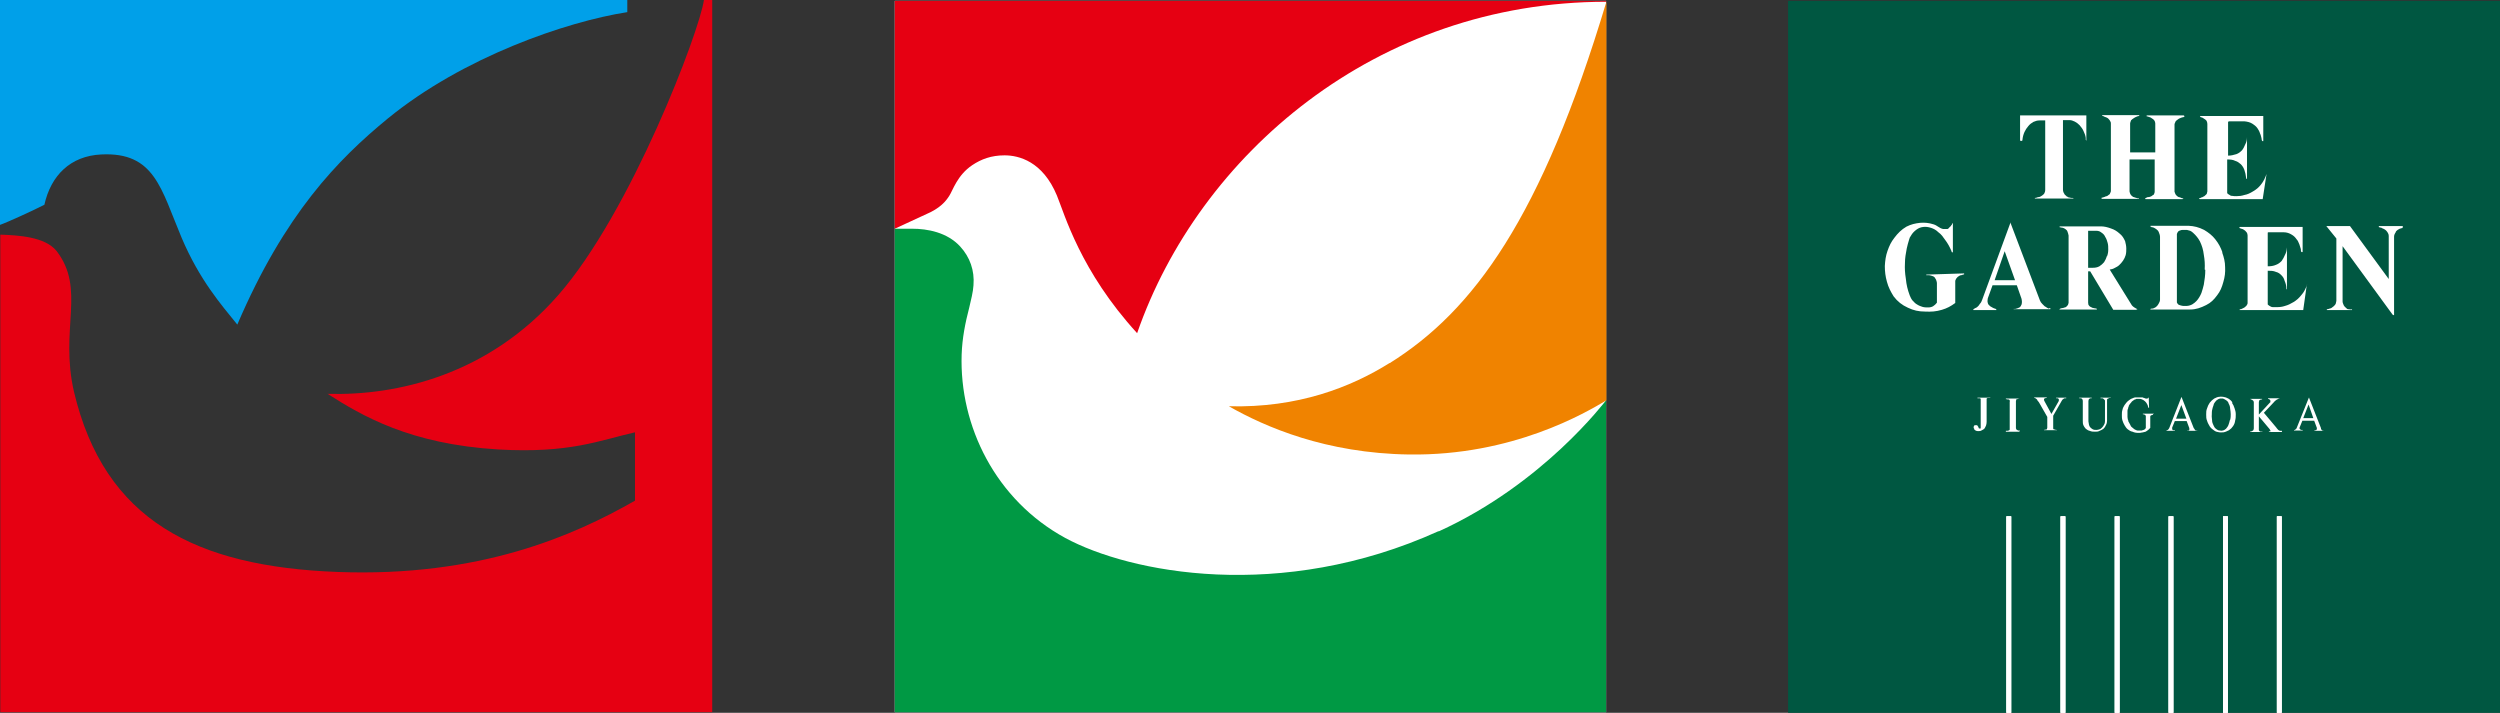 <?xml version="1.0" encoding="UTF-8"?><svg id="_レイヤー_2" xmlns="http://www.w3.org/2000/svg" viewBox="0 0 84.49 24.09"><rect x="0" y="0" width="84.49" height="24.09" fill="#333333" stroke="none"/><defs><style>.cls-1{fill:#fff;}.cls-2{fill:#005741;}.cls-3{fill:#094;}.cls-4{fill:#f08300;}.cls-5{fill:#e60012;}.cls-6{fill:#00a0e9;}</style></defs><g id="_レイヤー_1-2"><g><rect class="cls-2" x="60.43" y=".03" width="24.07" height="24.07"/><path class="cls-1" d="M73.81,6.72s0,0,0,0c0,0,0,0-.01-.01-.01,0-.02,0-.04-.01-.03,0-.04-.01-.06-.02-.02,0-.04-.02-.07-.02-.02-.01-.04-.02-.06-.04-.02-.02-.04-.04-.05-.06-.01-.02-.02-.05-.03-.08v-2.28s.01-.05,.03-.08c0-.02,.03-.04,.05-.06,.03-.02,.04-.03,.07-.05,.03-.01,.05-.02,.07-.03,.02-.01,.04-.01,.07-.02,.01,0,.02,0,.03-.01h0s0,0,.02-.02h0s-.02-.03-.03-.03h-1.24s-.02,.01-.02,.02c0,0,0,0,0,0,0,0,0,0,.01,.01,.02,.01,.03,0,.04,.01,.02,.01,.03,.01,.06,.02,.02,0,.04,.02,.06,.03,.02,.01,.04,.03,.06,.04,.02,.02,.04,.04,.05,.06,.01,.03,.02,.06,.02,.08v.98h-.85v-.98s.01-.06,.03-.1c0,0,.01-.02,.02-.02,.02-.02,.03-.03,.05-.04,.02-.02,.05-.03,.08-.05,.03-.01,.04-.02,.07-.03,.02,0,.04-.01,.06-.02,0,0,0-.01,0-.02h-1.24s-.02,.01-.02,.02c0,0,0,0,0,0,0,0,.01,0,.02,.01,.02,0,.03,0,.05,.02,.02,0,.03,.02,.06,.02,.02,.01,.04,.02,.06,.03,.02,.02,.04,.03,.05,.05,.02,.02,.03,.04,.04,.06,.02,.03,.02,.05,.02,.08v2.28s-.01,.05-.03,.08c0,.02-.03,.04-.05,.05-.01,.01-.03,.03-.06,.04-.03,0-.04,.01-.06,.02-.02,.01-.03,.01-.06,.02-.01,0-.02,.01-.04,.01h0s-.01,0-.02,.01h0s0,.03,.02,.03h1.24s.02-.02,.01-.02t0,0s0,0,0,0c-.02,0-.04,0-.05,0-.03-.01-.04-.01-.07-.02-.02,0-.04-.02-.06-.02-.02,0-.04-.02-.06-.04-.02-.01-.04-.03-.05-.06-.02-.03-.02-.06-.03-.09v-1.08h.85v1.08s0,.05-.02,.08c0,.02-.02,.04-.05,.05-.02,.02-.04,.03-.06,.04-.02,0-.04,.02-.07,.02-.03,0-.04,0-.06,.01-.01,.01-.02,.01-.04,.02h0s-.01,0-.02,.01h0s0,.03,.01,.03h1.25s.02-.01,.02-.02"/><path class="cls-1" d="M72.22,10.44s-.02-.01-.04-.02c-.01-.01-.03-.02-.05-.03-.02-.02-.03-.02-.04-.03-.02-.02-.03-.03-.04-.04l-.75-1.21c.06-.01,.11-.02,.16-.05,.06-.03,.12-.06,.16-.1,.05-.05,.09-.09,.13-.15,.04-.06,.07-.12,.09-.19,.02-.08,.02-.15,.02-.22,0-.09-.02-.17-.04-.25-.05-.11-.1-.19-.19-.26-.09-.08-.17-.13-.29-.17-.11-.04-.22-.07-.34-.07h-1.39s-.01,.02,0,.03c.02,0,.03,0,.04,.01,.02,0,.04,0,.07,.01,.03,.01,.05,.02,.08,.04,.03,.02,.06,.05,.07,.08,.02,.05,.03,.09,.04,.14v2.27s-.01,.05-.02,.07c-.01,.02-.03,.04-.05,.06-.02,.02-.04,.03-.06,.03-.02,0-.04,.02-.06,.02-.02,0-.04,0-.06,.01-.02,0-.02,0-.04,.02-.01,0-.01,0-.02,0h0s0,.02,.01,.02h1.25s.01-.02,.01-.02h0s-.01,0-.02-.01c-.02-.01-.03,0-.04-.01-.02,0-.03,0-.06-.01-.03,0-.04-.01-.06-.02-.02-.01-.04-.02-.06-.03-.02-.02-.03-.03-.05-.06,0-.02-.01-.04-.01-.07v-1.06h.07l.78,1.3h.79s.02,0,.03,0c0,0,0,0,0,0h0s-.01-.01-.01-.01c-.01,0-.02,0-.03,0m-1-1.8c-.02,.08-.05,.13-.09,.2-.05,.06-.1,.1-.16,.14-.07,.04-.15,.05-.23,.05h-.15v-1.25h.28c.07,0,.12,.02,.17,.06,.06,.04,.1,.08,.13,.15,.04,.06,.06,.13,.08,.2,.02,.07,.02,.14,.02,.22,0,.08-.01,.15-.04,.23"/><path class="cls-1" d="M65.11,9.28s-.02,0-.01,.02c0,0,.01,0,.02,0,.02,0,.03,0,.05,0,.02,0,.04,0,.07,.01,.03,0,.05,.02,.07,.02,.03,.01,.05,.02,.07,.04,.02,.03,.03,.05,.05,.08,.02,.04,.02,.07,.03,.11v.67c-.04,.05-.08,.09-.13,.12-.05,.03-.11,.04-.17,.04-.07,0-.12,0-.19-.02-.06-.02-.12-.04-.18-.08-.06-.03-.1-.08-.15-.13-.05-.06-.07-.11-.1-.18-.07-.19-.11-.35-.13-.56-.03-.19-.04-.34-.03-.53,0-.18,.03-.32,.06-.49,.02-.11,.05-.19,.08-.3,.01-.05,.03-.09,.06-.13,.05-.09,.11-.15,.19-.21,.07-.05,.14-.08,.23-.09,.09-.01,.16,0,.26,.03,.09,.03,.17,.07,.25,.15,.1,.07,.16,.16,.23,.26,.09,.12,.15,.23,.21,.37,0,.02,.01,.03,.02,.05,0,0,0,0,.01,0h0s.02,0,.02-.02v-.96s0-.01,0-.02h0s0,0,0,0h0s-.01,.02-.01,.02c0,0-.02,.01-.02,.03,0,.02-.02,.02-.03,.04,0,.02-.02,.02-.03,.04-.01,.01-.03,.02-.04,.04-.01,.01-.02,.02-.03,.03-.01,0-.02,.01-.02,.01t-.02,0s-.08,0-.13,0c-.14-.03-.19-.12-.33-.16-.16-.05-.29-.06-.44-.05-.18,.02-.31,.05-.47,.13-.17,.1-.29,.22-.41,.38-.11,.14-.17,.27-.23,.44-.06,.17-.08,.33-.09,.51,0,.19,.02,.35,.07,.53,.05,.19,.13,.34,.23,.5,.13,.17,.28,.29,.48,.38,.19,.09,.36,.13,.58,.13,.21,.01,.37,0,.57-.06,.17-.05,.3-.12,.45-.23v-.68s0-.04,0-.06c0-.03,.02-.05,.03-.08,.03-.03,.04-.06,.08-.08,.02-.02,.05-.03,.08-.04,.03,0,.04,0,.07-.02,.01,0,.03,0,.04-.01,0,0,0-.02,0-.03"/><path class="cls-1" d="M74.32,3.95s0,0,0,0c.01,0,.03,0,.03,0,.03,.01,.04,.01,.06,.02,.02,0,.04,.02,.06,.03,.02,.01,.03,.02,.06,.04,.02,.02,.04,.03,.05,.06,.01,.03,.02,.05,.02,.09v2.28s-.01,.05-.02,.08c-.01,.02-.03,.03-.05,.05-.02,.02-.03,.03-.05,.04-.02,0-.03,.02-.06,.03-.02,0-.03,0-.05,.02-.02,0-.02,0-.04,.01,0,0,0,0-.01,.01h0s.01,.02,.03,.02h2.12l.13-.85s0,0,0,0h0s0,0,0,0h0s0,0,0,0c0,0,0,0,0,0h0c-.05,.14-.1,.25-.19,.36-.08,.1-.15,.16-.27,.23-.1,.06-.18,.1-.29,.12-.09,.03-.18,.04-.27,.04-.05,0-.09,0-.14-.01-.02,0-.05,0-.07-.02-.04-.02-.07-.04-.1-.07v-1.14c.09,0,.18,0,.28,.05,.07,.02,.12,.06,.18,.11,.05,.05,.09,.11,.12,.19,.03,.09,.05,.17,.06,.27h0s0,.02,0,.03c0,0,0,0,0,0h.02s.01,0,.01,0c0,0,0-.01,0-.01,0,0,0-.02,0-.02v-1.37s0,0,0-.01h0s0,0,0,0h0s0,0,0,0c0,0,0,0,0,0t0,0h0c0,.1-.02,.18-.06,.25-.03,.07-.06,.14-.11,.2-.06,.06-.11,.1-.19,.13-.1,.03-.18,.05-.28,.05v-1.1s0-.02,0-.03c0,0,0-.01,.01-.02,0,0,0,0,.02-.01,0,0,0,0,.02,0h.5c.1,.01,.19,.03,.27,.08,.06,.04,.12,.08,.17,.15,.04,.06,.07,.11,.09,.18,.03,.06,.03,.09,.05,.16,.01,.04,0,.07,.03,.1,.01,0,.03,0,.03,0v-.85h-2.11s-.03,.01-.03,.02c0,0,0,0,0,0,0,0,0,.01,.01,.01"/><path class="cls-1" d="M68.34,4.76s0,0,0,0c0,0,0,0,0,0,0-.01,.01-.02,.01-.03,.01-.1,.03-.18,.07-.27,.04-.08,.07-.13,.13-.2,.05-.06,.1-.1,.17-.14,.07-.03,.13-.05,.21-.05h.19v2.34s0,.07-.02,.1c-.01,.03-.02,.05-.05,.07-.02,.02-.05,.04-.07,.05-.03,.02-.05,.03-.08,.03-.02,0-.05,.01-.07,.02-.02,0-.03,.01-.05,.01,0,0,0,0-.01,0,0,0,0,0,0,0v.02h0s0,0,0,0c0,0,0,0,0,0h1.31s0,0,0,0h0s0-.01,0-.01c0,0,0,0-.01,0,0,0-.01,0-.02-.01-.02,0-.02,0-.03,0,0,0-.01,0-.02,0-.03-.01-.05-.01-.09-.02-.02,0-.04-.02-.05-.03-.02,0-.02,0-.03-.02-.03-.02-.06-.05-.07-.08-.03-.04-.04-.09-.04-.14v-2.34h.23c.05,0,.11,.02,.17,.05,.06,.03,.11,.07,.16,.12,.05,.06,.1,.12,.13,.19,.04,.08,.07,.16,.08,.24,0,.01,0,.02,0,.03v.03s0,.01,.01,.02c0,0,0,0,0,.01t0,0s0,0,0,0c.01,0,.01,0,.01,0,0,0,0-.01,0-.01v-.84h-2.24v.84s0,.02,.02,.02"/><path class="cls-1" d="M69.24,10.43s-.04-.02-.06-.03c-.02-.02-.05-.03-.08-.05-.03-.03-.05-.05-.08-.08-.04-.04-.06-.07-.08-.12l-.99-2.61s0,0,0-.01c0,0,0,0,0,0h0s0-.01,0-.01h0s0,0,0,0c0,0,0,0,0,0,0,0,0,0-.01,.01,0,0,0,0,0,.01l-.95,2.59c-.02,.06-.04,.1-.08,.14-.02,.04-.04,.06-.07,.09-.03,.02-.04,.04-.08,.05-.02,.01-.03,.02-.05,.03,0,0-.02,.01-.02,.02,0,.01,0,.02,0,.02h.78s0-.01,0-.02h0s-.02-.01-.02-.02c-.03-.01-.04-.01-.06-.02-.02-.01-.05-.02-.06-.03-.03-.02-.05-.03-.07-.04-.02-.02-.04-.04-.06-.06-.02-.03-.02-.06-.03-.09,0-.04,0-.08,.01-.12l.16-.44h.82l.16,.46s.02,.09,.01,.14c0,.03-.01,.06-.03,.09-.01,.03-.03,.04-.05,.06-.02,.01-.04,.02-.07,.03-.02,.01-.05,.01-.07,.02-.02,0-.03,0-.05,0h-.01s0,0,0,0t0,0h0s0,0,0,0h0s0,.01,.01,.01h1.23s.01-.01,.01-.02h0s-.02-.02-.03-.02m-1.86-.94l.34-.98,.35,.98h-.69Z"/><path class="cls-1" d="M77.98,9.62s0,0,0,0h0s-.01,0-.01,0c0,0,0,0,0,0h0c-.05,.14-.1,.25-.2,.36-.08,.1-.16,.17-.26,.23-.1,.06-.18,.1-.29,.13-.09,.03-.17,.04-.27,.04-.05,0-.09,0-.14,0-.03,0-.05-.01-.07-.02-.04-.02-.07-.04-.1-.07v-1.14c.1,0,.19,0,.28,.04,.08,.02,.13,.06,.18,.11,.06,.06,.09,.11,.11,.19,.04,.09,.06,.17,.06,.26,0,0,0,.01,0,.02h0s0,0,0,0t0,.01h0s0,0,0,0c0,0,0,0,0,0t.02-.01h0s0,0,0-.01,0-.01,0-.02v-1.37s0,0,0-.01c0,0,0,0,0,0h0s0,0,0,0h0s0,0,0,0c0,0,0,0,0,0h0c-.01,.1-.02,.17-.07,.26-.03,.07-.06,.13-.11,.2-.06,.06-.11,.1-.19,.13-.09,.04-.18,.05-.28,.05v-1.1s0-.02,0-.02c0-.01,0-.02,0-.02,0,0,.02-.01,.02-.01,.01,0,.02,0,.02,0h.5c.1,0,.19,.03,.27,.08,.07,.04,.12,.09,.16,.15,.05,.05,.07,.11,.1,.18,.02,.06,.03,.09,.05,.16,0,.04,0,.07,.02,.1,.01,0,.03,0,.04,0v-.85h-2.12s-.02,.01-.02,.02h0s.01,.02,.01,.02t0,0s.02,0,.03,.01c.03,.01,.04,.01,.06,.02,.02,0,.04,.02,.06,.03,.02,.02,.03,.02,.05,.04,.02,.02,.03,.04,.05,.06,.01,.03,.02,.06,.02,.09v2.28s0,.05-.03,.07c0,.02-.02,.04-.04,.05-.02,.02-.03,.03-.05,.04-.02,.01-.04,.02-.06,.03-.02,.01-.04,.02-.05,.02-.02,0-.02,0-.04,.01t0,0h0s0,.03,.02,.02h2.13l.12-.85h0"/><path class="cls-1" d="M75.11,8.53c-.06-.17-.13-.3-.24-.44-.11-.14-.23-.23-.38-.32-.18-.09-.33-.13-.53-.14h-1.28s-.01,.02,0,.03c.02,0,.03,.01,.04,.02,.03,0,.05,0,.08,.02,.03,.02,.06,.03,.08,.05,.04,.03,.06,.05,.08,.1,.02,.05,.04,.1,.04,.16v2.11c0,.06-.02,.1-.05,.15-.02,.04-.04,.06-.07,.09-.02,.02-.05,.04-.08,.05-.02,.01-.04,.02-.07,.02-.02,0-.04,0-.05,.01-.01,0-.01,.01,0,.02h1.34c.2,0,.36-.06,.54-.15,.16-.08,.26-.18,.37-.33,.11-.14,.16-.27,.21-.45,.05-.17,.07-.32,.06-.5,0-.18-.04-.33-.1-.5m-.57,.59c0,.18-.02,.32-.05,.5-.02,.1-.05,.18-.08,.28-.02,.05-.04,.09-.07,.14-.06,.1-.12,.17-.23,.24-.03,.02-.06,.03-.09,.04-.04,.01-.07,.02-.11,.02-.04,0-.07,0-.11,0-.03,0-.06-.01-.1-.02-.02,0-.04-.02-.06-.02,0,0-.01-.01-.02-.02-.02-.02-.03-.03-.04-.06v-2.31s.02-.06,.04-.08c0,0,.01-.01,.02-.02,.02-.01,.03-.02,.05-.02,.03-.02,.07-.02,.11-.02,.04,0,.07,0,.12,0,.04,.01,.08,.02,.11,.03,.04,.02,.07,.04,.1,.07,.1,.09,.17,.18,.23,.29,.07,.15,.11,.28,.13,.45,.03,.17,.04,.32,.03,.5"/><path class="cls-1" d="M81.21,7.64h-.8s-.02,.01-.02,.02h0s0,.01,.01,.02c.02,0,.03,0,.04,.01,.03,0,.04,0,.06,.02,.03,.01,.04,.02,.07,.03,.03,.02,.05,.03,.07,.05,.03,.03,.04,.05,.06,.08,.02,.03,.03,.07,.03,.1v1.46l-1.31-1.79h-.8l.34,.42v2.11s-.01,.06-.02,.09c-.01,.03-.03,.05-.05,.07-.02,.02-.04,.04-.06,.05-.02,.02-.04,.03-.06,.04-.02,0-.05,.01-.06,.02-.02,0-.03,0-.05,.01-.01,0-.02,0-.02,.01h-.01s.01,.01,.01,.02h.85s0-.01,0-.02c-.02-.01-.03,0-.05,0-.02,0-.04-.01-.07-.01,0,0,0,0-.01,0-.03,0-.05-.02-.08-.05-.03-.02-.05-.05-.07-.08-.02-.05-.04-.09-.04-.13v-1.87l1.68,2.3s.01,.02,.02,.02c0,0,.01,0,.02,.01t.01,0s.01,0,.01,0h0s0-.03,0-.03v-2.62c0-.05,.02-.1,.05-.14,.01-.04,.03-.06,.07-.09,.03-.02,.05-.03,.07-.04,.03-.01,.05-.01,.07-.02,0,0,.03,0,.03-.01,0-.01,0-.03,0-.03"/><path class="cls-1" d="M67.27,13.44s0,0,0,0h0s-.44,0-.44,0h0s0,0,0,0h0s0,.02,0,.02t0,0s.04,0,.06,0c0,0,.01,0,.02,0,0,0,0,0,.01,0,0,0,0,0,.01,.01,0,0,0,0,.01,.01,0,0,0,.02,0,.03v.93s0,.02,0,.03c0,0,0,0,0,.01,0,0,0,0,0,0,0,0,0,0,0,0h-.02s-.01,0-.02,0c0,0-.01,0-.02,0,0,0,0-.01-.01-.02-.01-.03-.01-.04-.03-.06,0,0-.01-.01-.01-.02h0s-.01,0-.02-.01c-.01,0-.02,0-.03,0-.01,0-.02,0-.02,0,0,0-.02,0-.02,0,0,0-.02,0-.02,.02,0,0-.01,.01-.01,.02-.01,0-.01,.01-.01,.02,0,.02,0,.04,.02,.06,0,.01,0,.03,.02,.04,.02,.02,.03,.02,.05,.03,.03,.01,.04,.01,.07,.01,.04,0,.08,0,.12-.03,.03-.01,.06-.03,.09-.06,.02-.03,.03-.06,.05-.1,.01-.04,.02-.07,.02-.12v-.75s0-.03,0-.03c0,0,0-.01,0-.01,0,0,.01-.01,.03-.02,0,0,0,0,.01,0,0,0,.02,0,.03,0,.01,0,.03,0,.05,0,0,0,0,0,0,0h0v-.02"/><path class="cls-1" d="M68.27,14.55s0,0,0,0h0s-.05,0-.06,0c-.01,0-.02-.01-.04-.02-.02,0-.02-.02-.03-.03-.01-.02-.01-.03-.01-.05v-.89s0-.02,.01-.04c0,0,0,0,0-.01,0,0,.01,0,.01-.02,0,0,0,0,.02,0,.01,0,.02,0,.03-.01,.01,0,.04-.01,.05-.01h0s0,0,0,0h0s0,0,0,0h0s0,0,0,0h0s0,0,0,0h-.46s0,0,0,0v.02h0s0,0,0,0c.03,0,.04,0,.06,.01,.01,0,.02,0,.03,0,0,0,.01,0,.01,0,.01,0,.02,.02,.03,.03,0,.02,.01,.03,0,.05v.89s0,.03,0,.05c0,.01-.02,.02-.03,.03,0,0,0,0-.01,0-.01,0-.02,0-.03,.01-.02,0-.04,0-.06,0h0s0,.01,0,.01v.02h0s.46,0,.46,0h0s0,0,0,0v-.02s0,0,0,0"/><path class="cls-1" d="M69.82,13.44h0s-.33,0-.33,0h0s0,0,0,0v.02s0,0,0,0c0,0,0,0,0,0h.03s.02,0,.03,0c0,0,.01,.01,.02,.02,0,0,.01,0,.01,.02,0,0,0,.01,0,.02s0,.02,0,.03l-.25,.44-.24-.44s0-.02-.01-.02c0-.01,0-.02,0-.03,0,0,0-.01,0-.02,0,0,.02-.01,.03-.02,0,0,.02,0,.03-.01h.03s0,0,0,0t0,0h0s0-.02,0-.02h0s-.42,0-.42,0h0s0,.01,0,.02h0s0,0,0,0h0s.03,0,.04,.01c.01,0,.02,.02,.04,.03,.02,.02,.03,.03,.03,.05,.02,.02,.03,.03,.05,.06l.28,.49v.36s0,.02-.01,.04c0,.01-.01,.02-.02,.03,0,0,0,0,0,0-.02,0-.02,0-.03,0-.02,0-.04,.01-.05,.01,0,0,0,0,0,0h0s0,0,0,0h0s0,.01,0,.01h0s.43,0,.43,0h0s.01,0,.01,0h0s0-.01-.01-.01h0s0,0,0,0c-.02,0-.04,0-.06-.01-.01,0-.01,0-.03-.01,0,0,0,0-.01,0,0,0-.02-.01-.02-.03,0-.01,0-.03,0-.04v-.39l.28-.49s.02-.03,.03-.05c.01-.01,.03-.02,.04-.03,.01-.01,.02-.02,.04-.02,.02,0,.03,0,.05,0,0,0,0,0,0,0,0,0,0,0,0,0v-.02s0,0,0,0"/><path class="cls-1" d="M71.34,13.44h0s0,0,0,0h0s-.35,0-.35,0c0,0,0,0,0,0v.02h0s0,0,0,0h0s.03,0,.05,0c.02,0,.03,0,.05,.02,0,0,.01,.01,.02,.02,0,0,.01,.01,.01,.01,.02,.01,.02,.03,.02,.05v.67s0,.08-.03,.12c-.02,.04-.04,.07-.07,.1-.03,.03-.05,.05-.09,.06-.03,.01-.06,.02-.1,.02-.04,0-.08,0-.12-.02-.02-.01-.05-.03-.08-.06-.03-.03-.04-.06-.05-.09,0-.04-.02-.08-.02-.12v-.68s0-.03,.01-.05c0,0,0-.02,.02-.03,0,0,.02-.01,.03-.02,.01,0,.02,0,.04,0,0,0,.01,0,.01,0h0v-.02s0,0,0,0h-.42s0,0,0,0v.02s0,0,0,0c0,0,0,0,0,0,.02,0,.03,0,.05,0,.01,0,.02,0,.02,.01,0,0,.01,0,.02,0,0,.01,0,.02,.02,.03,0,.01,.01,.03,.01,.05v.67c0,.06,0,.1,.02,.15,.02,.04,.04,.08,.08,.12,.04,.03,.08,.06,.13,.07,.07,.03,.12,.03,.19,.03,.05,0,.1,0,.15-.03,.05-.02,.09-.04,.13-.07,.04-.04,.06-.07,.08-.12,.03-.05,.04-.1,.04-.15v-.67s0-.03,0-.05c0,0,0,0,.01-.01,0-.01,.02-.02,.02-.02,.02,0,.03-.01,.04-.02,.01,0,.03,0,.05,0,0,0,0,0,0,0h0v-.02"/><path class="cls-1" d="M72.8,13.98s0,0,0,0h-.38s0,0,0,0c0,0,0,0,0,0,0,0,0,0,0,0v.02s0,0,0,0h0s.03,0,.05,.01c.01,0,.02,.01,.02,.01,0,0,.01,0,.01,.01,.01,0,.01,.01,.02,.03,0,.01,0,.03,0,.04v.37s-.03,.03-.04,.04c-.01,.01-.02,.02-.04,.02-.02,0-.04,.02-.06,.02-.02,0-.04,0-.06,0-.02,0-.04,0-.07,0-.02,0-.04,0-.06-.02-.02,0-.04-.01-.05-.02-.02-.01-.04-.03-.05-.04-.03-.02-.05-.04-.07-.06-.01-.03-.03-.05-.04-.08-.02-.03-.03-.05-.05-.09,0-.03-.01-.05-.02-.07,0-.03-.01-.05-.01-.08,0-.03,0-.07,0-.1,0-.04,0-.07,0-.11,0-.03,.01-.05,.02-.07,0-.03,.01-.05,.02-.07,0-.03,.02-.05,.03-.07,.01-.02,.03-.03,.03-.04,.02-.02,.03-.03,.04-.05,.02-.02,.03-.03,.05-.04,.02-.02,.04-.03,.06-.04,.02,0,.04-.01,.05-.02,.03,0,.06,0,.09,0,.04,0,.07,0,.1,.02,.04,.01,.06,.03,.1,.06,.03,.03,.05,.05,.07,.09,.02,.03,.03,.06,.04,.11h0s0,.02,.01,.02c0,0,0,0,0,0h.01s0,0,.01,0c0,0,0,0,0,0,0,0,0,0,0,0h0s-.01-.32-.01-.32h0s0-.01,0-.02h0s0,0,0,0h-.02s0,0,0,0t0,0s0,0,0,0c0,.01,0,.02-.01,.02,0,0-.01,0-.02,.01,0,0-.01,0-.02,0s-.01,0-.02,0c-.03,0-.04-.01-.06-.02-.02,0-.04-.01-.06-.02-.03,0-.05,0-.07,0-.02,0-.04,0-.06,0-.04,0-.07,0-.11,0-.04,0-.07,.02-.1,.03-.06,.02-.1,.05-.15,.09-.05,.04-.08,.09-.12,.14-.03,.05-.06,.1-.07,.16-.02,.06-.02,.11-.02,.18,0,.06,0,.12,.02,.18,.02,.06,.04,.11,.07,.16,.03,.05,.06,.1,.11,.14,.05,.04,.1,.07,.16,.08,.06,.03,.13,.04,.21,.04,.03,0,.06,0,.09-.01,.03,0,.06-.01,.1-.02,.03,0,.06-.02,.09-.04,.04-.03,.08-.06,.11-.1v-.35s0-.03,0-.04c0-.01,.01-.02,.02-.03,0,0,0,0,0,0,.01,0,.02,0,.02-.01,.02,0,.03-.01,.05-.01h0s0,0,0,0v-.02h0"/><path class="cls-1" d="M74.23,14.55h0s0,0,0,0c0,0-.02,0-.02,0,0,0-.02-.01-.03-.02,0,0,0-.02-.02-.03,0,0,0-.02-.02-.03l-.4-1.02h0s0-.02-.01-.02c0,0,0,0,0,0h-.02s0,.01,0,.02l-.4,1.02s-.01,.02-.02,.03c0,0-.01,.02-.02,.02,0,.01-.01,.01-.03,.02,0,0-.02,0-.02,0,0,0,0,0,0,0h0s0,0,0,.01h0s0,.01,0,.01h0s0,0,0,0h.28s0,0,0,0v-.02s0,0,0,0t0,0s-.02,0-.03,0c0,0-.02,0-.03,0-.01,0-.01-.01-.02-.02,0,0-.01-.01-.01-.02,0,0,0-.02,0-.02v-.03l.09-.22h.4l.09,.24s0,.01,0,.02c0,.01,0,.02,0,.02,0,0,0,.01,0,.02,0,0-.01,.01-.02,.02,0,0-.02,0-.02,0,0,0-.02,0-.03,0h0s0,0,0,0c0,0,0,0,0,0h0s0,.01,0,.01h0s0,0,0,0h.36s0,0,0,0c0,0,0,0,0,0h0s0,0,0,0c0,0,0,0,0,0m-.74-.41l.18-.46,.17,.46h-.34Z"/><path class="cls-1" d="M75.45,13.61c-.03-.06-.08-.1-.14-.14-.05-.03-.11-.05-.18-.06-.05,0-.07-.01-.12,0-.06,0-.12,.03-.18,.06-.06,.04-.1,.08-.15,.14-.04,.06-.07,.12-.09,.19-.03,.07-.03,.13-.03,.21s0,.14,.03,.21c.02,.07,.05,.12,.09,.19,.04,.06,.09,.1,.15,.14,.05,.04,.11,.05,.17,.06,.06,.01,.1,0,.15,0,.06-.01,.12-.04,.18-.07,.06-.04,.1-.08,.14-.14,.04-.06,.06-.11,.07-.19,.02-.07,.02-.14,.02-.21,0-.08-.02-.14-.04-.2-.02-.07-.05-.13-.09-.19m-.07,.59c-.01,.06-.03,.11-.05,.17-.02,.05-.05,.08-.08,.12-.04,.03-.06,.05-.11,.06-.03,.01-.06,.01-.1,0-.05,0-.08-.02-.12-.05-.05-.04-.07-.07-.09-.12-.03-.06-.05-.11-.05-.17,0-.06-.02-.12-.01-.19,0-.07,0-.13,.02-.2,.01-.06,.04-.11,.05-.17,.03-.05,.05-.08,.09-.12,.04-.03,.07-.05,.12-.06,.03,0,.06,0,.1,0,.04,.02,.07,.03,.11,.06,.04,.03,.07,.06,.08,.11,.03,.05,.05,.11,.05,.17,.01,.07,.02,.12,.02,.19,0,.06,0,.12-.02,.19"/><path class="cls-1" d="M77.12,14.56h0s0,0,0,0h0s-.05,0-.06,0c-.01,0-.03-.01-.05-.02-.01-.01-.03-.02-.04-.04-.01-.01-.03-.03-.04-.05l-.42-.5,.35-.37s.02-.03,.04-.04c.01,0,.02-.02,.04-.03,0,0,.02-.01,.04-.02,.01,0,.02-.02,.04-.02t.01,0h0s0,0,.01,0h0s-.01-.01-.01-.01h0s-.38,0-.38,0c0,0,0,0,0,0v.02s0,0,0,0c0,0,0,0,0,0,.01,0,.02,0,.03,.01,.01,0,.02,0,.03,.02,0,0,0,.01,.02,.02,0,.01,0,.02,0,.03,0,0,0,.02,0,.03,0,0-.01,.02-.02,.02l-.37,.4v-.41s0-.03,.01-.05c0-.02,.01-.03,.02-.03,0,0,.01,0,.01-.01,.02,0,.02,0,.04-.01,.01,0,.02,0,.03,0h0s0,0,0,0v-.02h0s-.4,0-.4,0h0s0,0,0,0h0s0,.01,0,.01h.01s.03,.01,.04,.02c.01,0,.02,.01,.03,.02,.02,0,.02,.02,.03,.03,.01,.02,.01,.03,.01,.05v.87s-.01,.03-.01,.04c0,.02-.01,.02-.03,.04-.01,0-.02,0-.04,.02-.01,0-.03,0-.04,0,0,0,0,0,0,0h0s0,0,0,0v.02h0s.41,0,.41,0t0,0h0s0,0,0,0h0s0-.01,0-.01h0s0,0,0,0h0s-.03,0-.05,0c-.01,0-.02,0-.03-.01,0,0,0,0-.01,0-.01-.01-.02-.03-.03-.04,0,0,0-.02,0-.03v-.44l.37,.44s0,.02,.02,.03c0,0,0,.01,0,.02h0s0,.02,0,.02c0,0,0,0,0,0h0s0,0-.01,0c0,0,0,0,0,0t-.01,0s-.02,0-.03,0c0,0,0,0,0,0h0s0,0,0,0v.02s0,0,0,0h0s.44,0,.44,0c0,0,0,0,0,0,0,0,0,0,0,0h0s0,0,0-.01t0,0"/><path class="cls-1" d="M78.52,14.56h0s0-.01,0-.01h0s-.02,0-.03,0c-.01,0-.02-.01-.02-.02-.01,0-.02-.02-.03-.03,0,0,0-.02,0-.03l-.4-1.02s0,0,0,0h0s0-.01,0-.01c0,0,0,0,0,0h0s-.01,0-.01,0c0,0,0,0,0,0,0,0,0,0,0,0l-.41,1.02s0,.02-.02,.03c-.01,0-.02,.02-.02,.02,0,.01-.01,.01-.02,.02-.01,0-.02,0-.03,0,0,0,0,0,0,0h0s0,0,0,0v.02h0s.29,0,.29,0h0s0,0,0,0h0s0-.02,0-.02h0s0,0,0,0c0,0-.02,0-.03,0-.01,0-.02,0-.03,0,0,0-.01-.01-.02-.02,0,0-.01-.01-.02-.02,0,0-.01-.02-.01-.02s.01-.02,.01-.03l.09-.22h.4l.09,.24v.04s0,.01-.01,.02c0,0-.01,.01-.02,.02,0,0-.01,0-.02,0-.01,0-.02,0-.03,0,0,0,0,0,0,0h0s0,0,0,.01h0s0,.01,0,.01h0s.36,0,.36,0h0m-.74-.43l.18-.46,.16,.46h-.34Z"/><polyline class="cls-1" points="75.14 14.49 75.14 14.48 75.14 14.48"/><polyline class="cls-1" points="75.14 13.5 75.14 13.49 75.14 13.49"/><rect class="cls-1" x="71.47" y="17.45" width=".16" height="6.64"/><rect class="cls-1" x="71.47" y="17.45" width=".16" height="6.64"/><rect class="cls-1" x="71.47" y="17.45" width=".16" height="6.64"/><rect class="cls-1" x="73.29" y="17.45" width=".16" height="6.64"/><rect class="cls-1" x="73.29" y="17.45" width=".16" height="6.64"/><rect class="cls-1" x="73.29" y="17.45" width=".16" height="6.64"/><rect class="cls-1" x="75.13" y="17.45" width=".16" height="6.64"/><rect class="cls-1" x="75.13" y="17.45" width=".16" height="6.64"/><rect class="cls-1" x="75.13" y="17.45" width=".16" height="6.64"/><rect class="cls-1" x="76.95" y="17.45" width=".16" height="6.64"/><rect class="cls-1" x="76.95" y="17.45" width=".16" height="6.64"/><rect class="cls-1" x="76.95" y="17.45" width=".16" height="6.64"/><rect class="cls-1" x="69.64" y="17.45" width=".16" height="6.64"/><rect class="cls-1" x="69.64" y="17.45" width=".16" height="6.64"/><rect class="cls-1" x="69.64" y="17.45" width=".16" height="6.64"/><rect class="cls-1" x="67.81" y="17.45" width=".16" height="6.64"/><rect class="cls-1" x="67.81" y="17.45" width=".16" height="6.64"/><rect class="cls-1" x="67.81" y="17.45" width=".16" height="6.64"/></g><g><path class="cls-6" d="M0,0V7.6c.26-.09,1.17-.51,1.5-.68,.22-.99,.88-1.65,1.92-1.7,1.81-.09,2.02,1.16,2.72,2.82,.61,1.43,1.33,2.25,1.88,2.93,1.6-3.74,3.4-5.58,5.08-6.96C15.64,1.93,19.14,.73,21.2,.41v-.41H0Z"/><path class="cls-5" d="M23.79,0c-.15,1.07-2.47,7.17-4.92,9.97-2.36,2.7-5.46,3.41-7.8,3.34,1.16,.74,2.78,1.7,5.77,1.88,2.41,.14,3.43-.31,4.62-.58v2.31c-2.08,1.19-5.26,2.59-10.05,2.41-4.79-.18-7.88-1.74-8.91-6.09-.49-2.13,.41-3.46-.59-4.76-.39-.48-1.3-.53-1.9-.55V24.07s24.06,0,24.06,0V0h-.28Z"/></g><g><rect class="cls-1" x="30.24" y=".03" width="24.04" height="24.04"/><g><path class="cls-4" d="M46.96,12.27c-1.31,.82-3.1,1.52-5.43,1.46,1.23,.7,3.28,1.59,6.09,1.63,3.51,.05,5.98-1.42,6.67-1.83V.06c-2.19,7.3-4.49,10.44-7.32,12.21"/><path class="cls-5" d="M30.24,.03V7.73l1.21-.56c.44-.22,.58-.48,.63-.55,.12-.18,.27-.7,.78-1.04,.3-.2,.64-.33,1.09-.33,.48,0,1.29,.2,1.77,1.36,.26,.63,.79,2.55,2.71,4.65C40.52,5.24,46.5,.06,54.28,.06V.03H30.24Z"/><path class="cls-3" d="M48.62,17.95c-5.34,2.42-10.44,1.41-12.62,.23-2.35-1.28-3.58-3.78-3.5-6.2,.02-.56,.12-1.06,.26-1.6,.05-.21,.13-.53,.14-.74,.04-.5-.12-.95-.45-1.31-.44-.48-1.11-.6-1.62-.6h-.59V24.07h24.04V13.53c-.05,.05-2.12,2.82-5.66,4.43"/></g></g></g></svg>